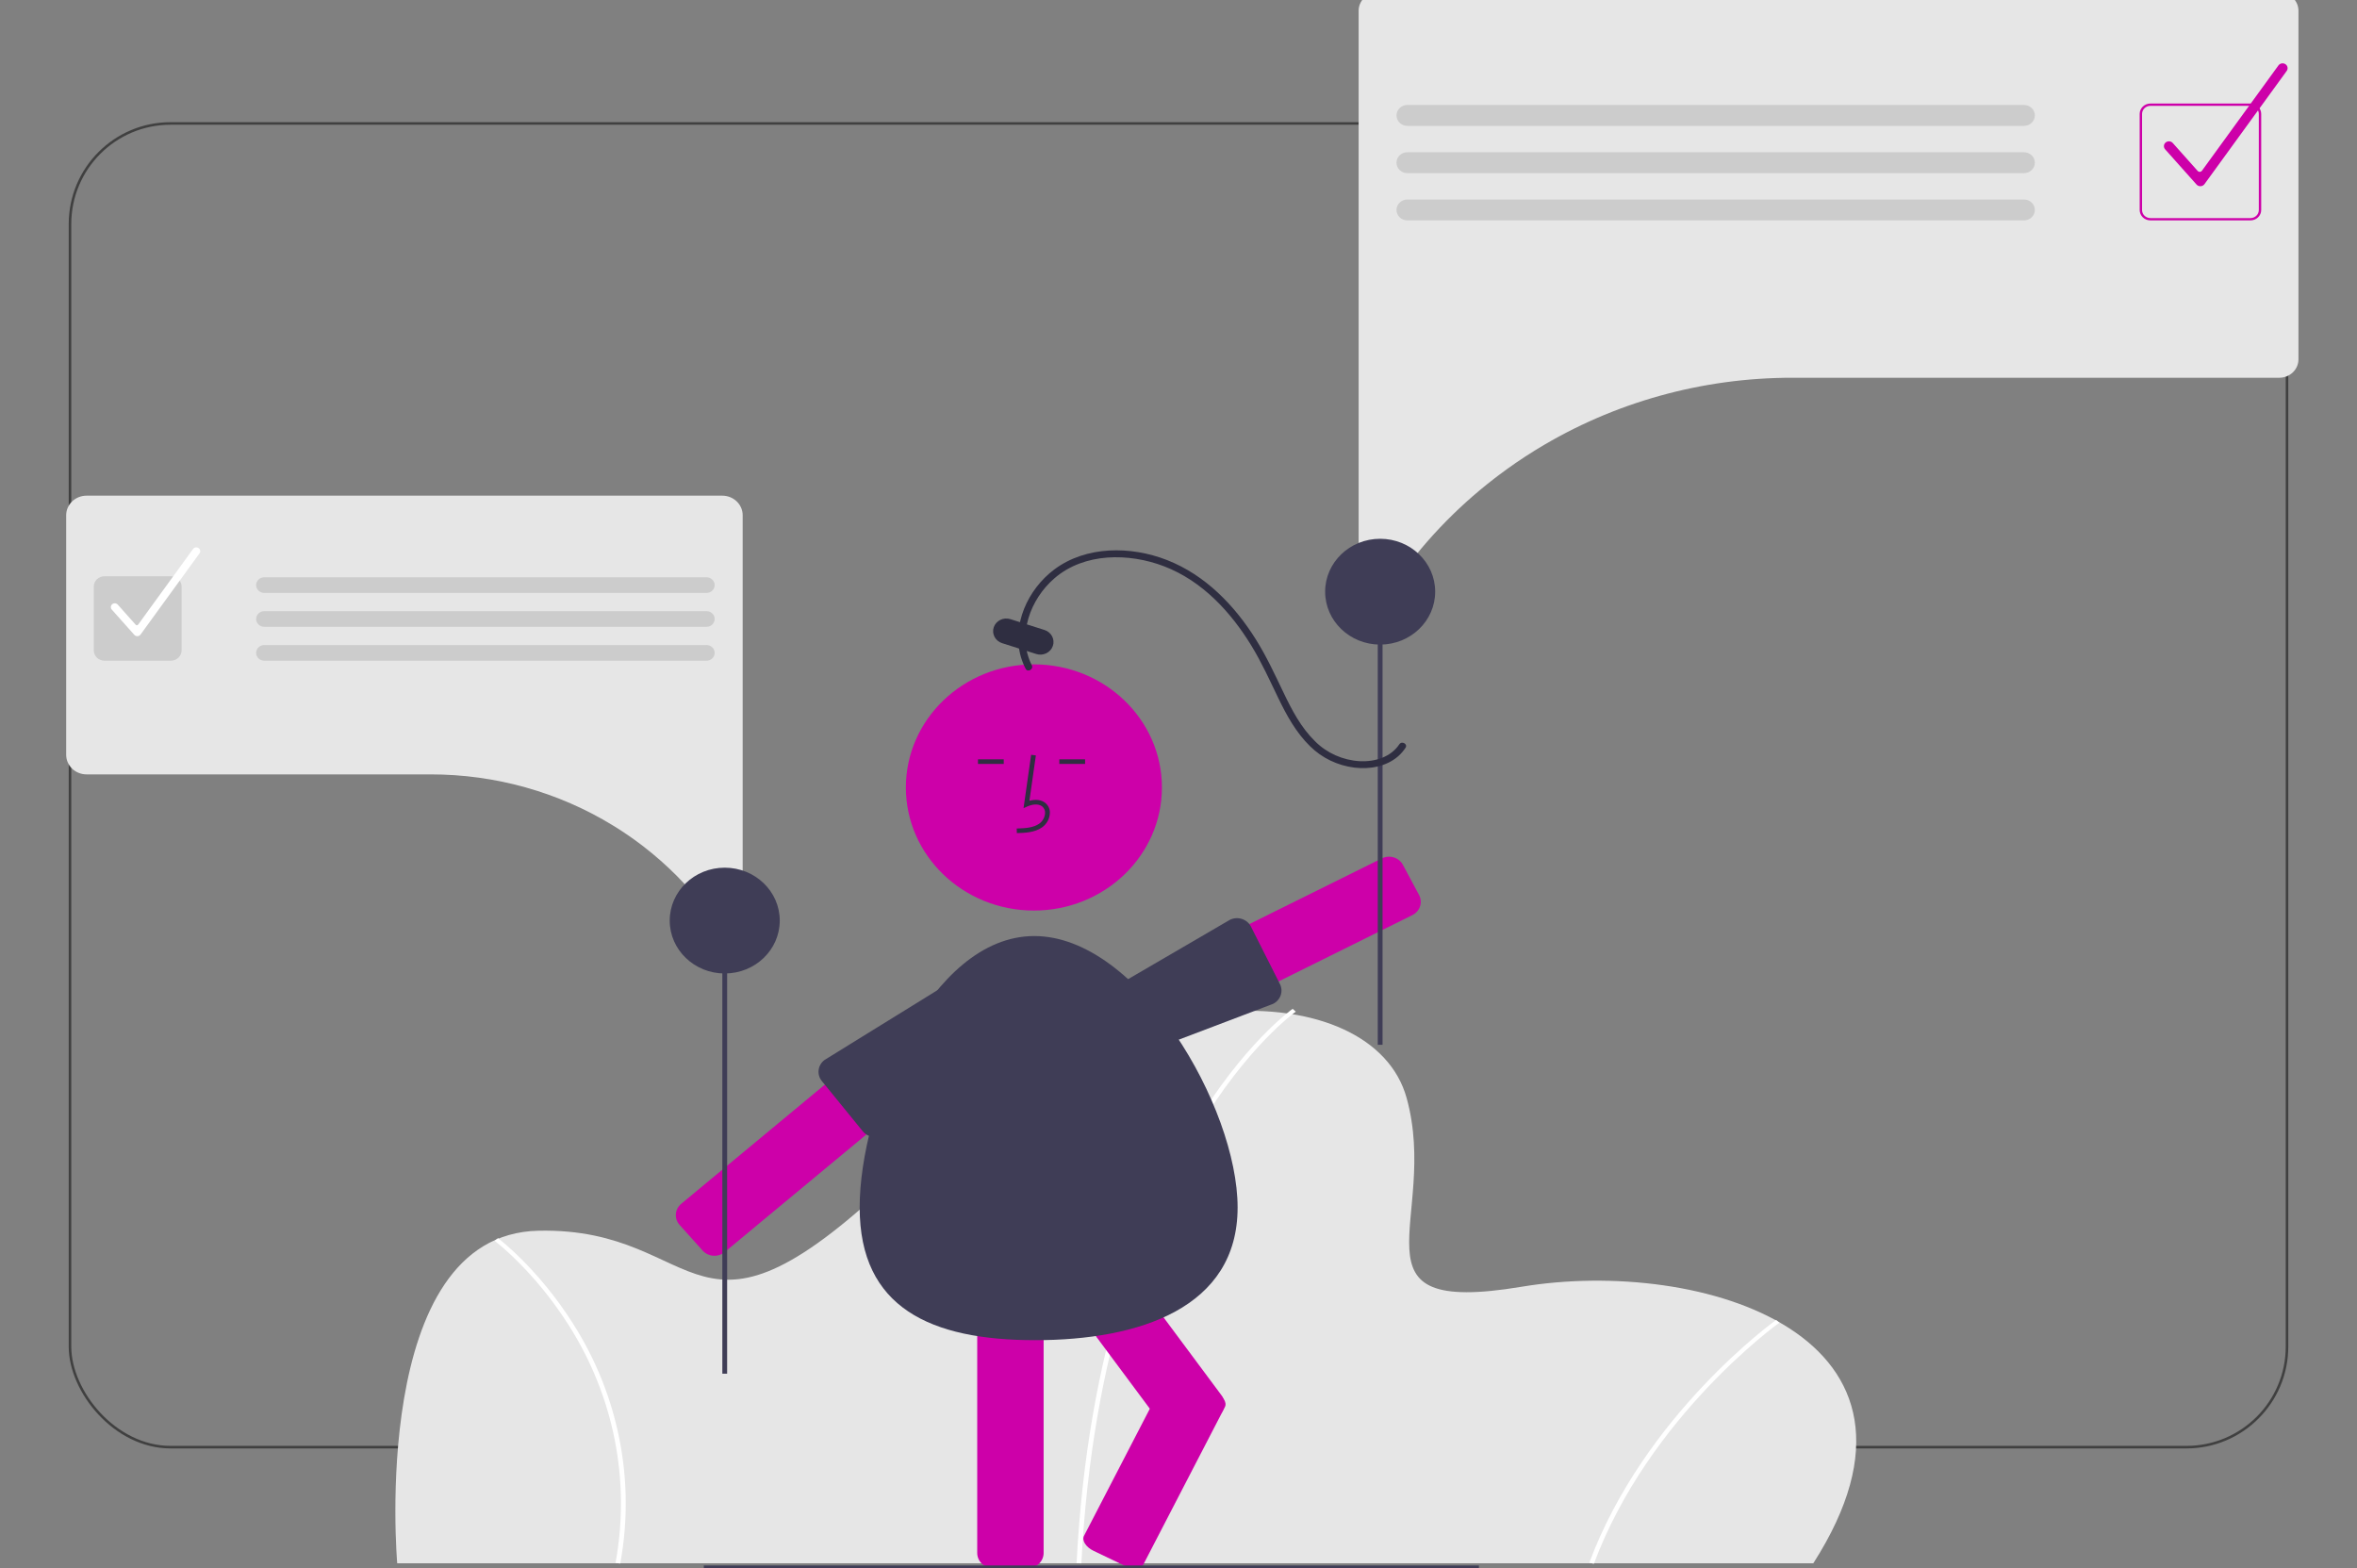 <?xml version="1.0" encoding="UTF-8"?> <svg xmlns="http://www.w3.org/2000/svg" width="926" height="616" viewBox="0 0 926 616" fill="none"><rect x="0" y="0" width="926" height="616" fill="#808080" stroke="none"/><g clip-path="url(#clip0_2879_494)"><rect x="27.5" y="48.5" width="871" height="520" rx="39.5" stroke="black" stroke-opacity="0.5"></rect><g clip-path="url(#clip1_2879_494)"><path d="M712.398 614.12H156.053C156.053 614.12 144.775 484.943 211.499 483.476C278.223 482.008 270.705 540.724 354.345 459.989C437.984 379.254 539.48 383.657 552.637 431.365C565.793 479.072 527.263 517.238 597.746 505.494C668.229 493.751 769.724 524.577 712.398 614.12Z" fill="#E6E6E6"></path><path d="M424.835 614.15L422.957 614.091C427.336 529.042 450.143 474.398 468.504 443.533C488.441 410.02 507.652 396.454 507.844 396.32L509.093 397.417C508.904 397.549 489.916 410.981 470.14 444.267C451.88 475.001 429.198 529.421 424.835 614.15Z" fill="white"></path><path d="M626.19 614.32L624.386 613.911C646.112 555.668 697.276 518.896 697.791 518.531L699.054 519.618C698.543 519.98 647.763 556.492 626.19 614.32Z" fill="white"></path><path d="M243.68 614.215L241.818 614.012C247.765 581.747 241.215 548.505 223.405 520.566C209.905 499.223 194.501 487.565 194.347 487.45L195.647 486.391C195.804 486.507 211.446 498.344 225.09 519.916C243.065 548.108 249.678 581.654 243.68 614.215Z" fill="white"></path><path d="M363.761 400.9L372.823 410.996C373.879 412.176 374.406 413.711 374.287 415.264C374.168 416.817 373.414 418.261 372.189 419.28L284.668 491.896C283.441 492.912 281.845 493.419 280.23 493.304C278.614 493.19 277.112 492.465 276.053 491.287L266.991 481.191C265.934 480.011 265.407 478.476 265.526 476.924C265.645 475.371 266.4 473.926 267.624 472.908L355.145 400.291C356.372 399.275 357.969 398.769 359.584 398.883C361.199 398.997 362.701 399.723 363.761 400.9Z" fill="#CD00A9"></path><path d="M443.896 407.896L437.54 396.043C436.8 394.658 436.661 393.047 437.154 391.564C437.647 390.081 438.732 388.846 440.17 388.131L542.922 337.197C544.362 336.486 546.038 336.352 547.58 336.826C549.123 337.3 550.407 338.343 551.151 339.726L557.507 351.579C558.247 352.964 558.386 354.575 557.893 356.058C557.4 357.541 556.315 358.775 554.877 359.491L452.125 410.424C450.684 411.136 449.009 411.27 447.467 410.796C445.924 410.322 444.64 409.279 443.896 407.896Z" fill="#CD00A9"></path><path d="M435.451 394.299C435.965 392.81 436.589 388.352 438.047 387.648L483.229 361.32C483.946 360.974 484.727 360.767 485.527 360.711C486.327 360.655 487.131 360.751 487.892 360.994C488.653 361.236 489.358 361.621 489.964 362.125C490.571 362.63 491.069 363.244 491.429 363.933L502.814 386.498C503.539 387.89 503.66 389.502 503.151 390.98C502.641 392.458 501.543 393.681 500.096 394.381L450.213 413.315C448.765 414.011 447.088 414.128 445.551 413.637C444.013 413.147 442.741 412.091 442.013 410.7L435.79 398.782C435.134 397.536 434.966 396.103 435.317 394.747C435.355 394.597 435.399 394.447 435.451 394.299Z" fill="#3F3D56"></path><path d="M543.166 232.438H541.286V410.435H543.166V232.438Z" fill="#3F3D56"></path><path d="M533.769 4.228V225.777C533.77 227.335 534.295 228.851 535.265 230.099C536.235 231.347 537.599 232.26 539.153 232.702C540.708 233.144 542.369 233.092 543.889 232.552C545.409 232.012 546.708 231.015 547.59 229.708C558.394 213.915 571.706 199.847 587.041 188.018C587.501 187.656 587.969 187.301 588.436 186.953C593.08 183.43 597.896 180.123 602.887 177.031C603.211 176.835 603.535 176.632 603.859 176.444C633.88 158.071 668.742 148.338 704.329 148.396H895.482C897.476 148.396 899.388 147.634 900.798 146.278C902.208 144.923 903 143.084 903 141.167V4.228C903 2.311 902.208 0.473 900.798 -0.883C899.388 -2.238 897.476 -3 895.482 -3H541.287C539.293 -3 537.381 -2.238 535.971 -0.883C534.561 0.473 533.769 2.311 533.769 4.228Z" fill="#E6E6E6"></path><path d="M795.154 49.451H552.916C551.784 49.449 550.699 49.016 549.899 48.245C549.099 47.475 548.649 46.431 548.649 45.343C548.649 44.254 549.099 43.21 549.899 42.44C550.699 41.669 551.784 41.236 552.916 41.234H795.154C795.716 41.234 796.272 41.339 796.791 41.545C797.311 41.752 797.782 42.054 798.18 42.435C798.577 42.817 798.893 43.27 799.108 43.769C799.323 44.268 799.434 44.803 799.434 45.343C799.434 45.883 799.323 46.417 799.108 46.916C798.893 47.415 798.577 47.868 798.18 48.25C797.782 48.631 797.311 48.934 796.791 49.14C796.272 49.346 795.716 49.452 795.154 49.451Z" fill="#CCCCCC"></path><path d="M795.154 68.022H552.916C551.783 68.022 550.696 67.589 549.894 66.819C549.093 66.048 548.643 65.003 548.643 63.913C548.643 62.824 549.093 61.779 549.894 61.008C550.696 60.238 551.783 59.805 552.916 59.805H795.154C795.715 59.805 796.271 59.911 796.79 60.117C797.308 60.324 797.779 60.627 798.176 61.008C798.573 61.39 798.888 61.843 799.102 62.341C799.317 62.84 799.428 63.374 799.428 63.913C799.428 64.453 799.317 64.987 799.102 65.486C798.888 65.984 798.573 66.437 798.176 66.819C797.779 67.2 797.308 67.503 796.79 67.709C796.271 67.916 795.715 68.022 795.154 68.022Z" fill="#CCCCCC"></path><path d="M795.154 86.584H552.916C551.784 86.582 550.699 86.149 549.899 85.378C549.099 84.608 548.649 83.564 548.649 82.475C548.649 81.387 549.099 80.343 549.899 79.573C550.699 78.802 551.784 78.369 552.916 78.367H795.154C795.716 78.366 796.272 78.472 796.791 78.678C797.311 78.884 797.782 79.187 798.18 79.568C798.577 79.95 798.893 80.403 799.108 80.902C799.323 81.401 799.434 81.935 799.434 82.475C799.434 83.016 799.323 83.55 799.108 84.049C798.893 84.548 798.577 85.001 798.18 85.383C797.782 85.764 797.311 86.067 796.791 86.273C796.272 86.479 795.716 86.585 795.154 86.584Z" fill="#CCCCCC"></path><path d="M884.136 86.579H844.845C843.724 86.578 842.649 86.15 841.856 85.387C841.063 84.625 840.617 83.591 840.616 82.513V44.738C840.617 43.66 841.063 42.626 841.856 41.864C842.649 41.102 843.724 40.673 844.845 40.672H884.136C885.257 40.673 886.332 41.102 887.125 41.864C887.918 42.626 888.364 43.66 888.365 44.738V82.513C888.364 83.591 887.918 84.625 887.125 85.387C886.332 86.15 885.257 86.578 884.136 86.579ZM844.845 41.575C843.973 41.576 843.137 41.91 842.521 42.503C841.904 43.096 841.557 43.899 841.556 44.738V82.513C841.557 83.352 841.904 84.156 842.521 84.749C843.137 85.341 843.973 85.675 844.845 85.676H884.136C885.008 85.675 885.844 85.341 886.461 84.749C887.077 84.156 887.424 83.352 887.425 82.513V44.738C887.424 43.899 887.077 43.096 886.461 42.503C885.844 41.91 885.008 41.576 884.136 41.575H844.845Z" fill="#CD00A9"></path><path d="M864.452 73.151C864.167 73.152 863.886 73.093 863.627 72.978C863.368 72.864 863.139 72.696 862.954 72.488L850.614 58.65C850.274 58.267 850.105 57.77 850.146 57.267C850.186 56.765 850.432 56.299 850.83 55.971C851.228 55.643 851.745 55.48 852.267 55.519C852.79 55.557 853.275 55.793 853.616 56.175L863.424 67.172C863.525 67.289 863.654 67.381 863.8 67.441C863.946 67.501 864.104 67.528 864.262 67.519C864.42 67.512 864.574 67.47 864.713 67.396C864.851 67.322 864.971 67.219 865.061 67.094L895.139 25.689C895.287 25.484 895.476 25.309 895.695 25.175C895.914 25.04 896.158 24.948 896.414 24.904C896.67 24.861 896.932 24.866 897.186 24.919C897.439 24.973 897.679 25.074 897.892 25.217C898.105 25.36 898.287 25.542 898.427 25.753C898.567 25.963 898.662 26.198 898.707 26.444C898.753 26.69 898.747 26.942 898.691 27.186C898.635 27.43 898.529 27.66 898.38 27.865L866.075 72.339C865.903 72.577 865.676 72.774 865.412 72.915C865.148 73.056 864.854 73.136 864.552 73.15C864.518 73.15 864.485 73.151 864.452 73.151Z" fill="#CD00A9"></path><path d="M542.226 253.219C554.164 253.219 563.841 243.915 563.841 232.438C563.841 220.96 554.164 211.656 542.226 211.656C530.289 211.656 520.611 220.96 520.611 232.438C520.611 243.915 530.289 253.219 542.226 253.219Z" fill="#3F3D56"></path><path d="M285.669 361.641H283.789V539.638H285.669V361.641Z" fill="#3F3D56"></path><path d="M283.717 360.426C282.472 360.425 281.244 360.137 280.137 359.587C279.03 359.038 278.076 358.242 277.353 357.266C270.344 348.014 262.088 339.697 252.802 332.533C252.472 332.274 252.141 332.021 251.808 331.774C248.499 329.264 245.024 326.878 241.476 324.68L241.229 324.53C241.083 324.44 240.936 324.351 240.789 324.265C219.399 311.158 194.558 304.201 169.193 304.213H33.988C31.87 304.21 29.84 303.401 28.342 301.961C26.845 300.521 26.002 298.569 26 296.533V202.399C26.002 200.363 26.845 198.411 28.342 196.971C29.84 195.531 31.87 194.721 33.988 194.719H283.789C285.907 194.721 287.937 195.531 289.435 196.971C290.932 198.411 291.775 200.363 291.777 202.399V352.726C291.795 354.353 291.267 355.943 290.272 357.259C289.277 358.575 287.867 359.548 286.252 360.035C285.434 360.292 284.578 360.425 283.717 360.426Z" fill="#E6E6E6"></path><path d="M277.573 232.923H103.824C103.404 232.923 102.988 232.843 102.6 232.689C102.212 232.534 101.86 232.308 101.563 232.022C101.266 231.737 101.03 231.398 100.869 231.025C100.709 230.652 100.626 230.252 100.626 229.848C100.626 229.444 100.709 229.044 100.869 228.671C101.03 228.298 101.266 227.959 101.563 227.674C101.86 227.388 102.212 227.162 102.6 227.007C102.988 226.853 103.404 226.773 103.824 226.773H277.573C277.993 226.773 278.409 226.853 278.797 227.007C279.185 227.162 279.537 227.388 279.834 227.674C280.131 227.959 280.367 228.298 280.527 228.671C280.688 229.044 280.771 229.444 280.771 229.848C280.771 230.252 280.688 230.652 280.527 231.025C280.367 231.398 280.131 231.737 279.834 232.022C279.537 232.308 279.185 232.534 278.797 232.689C278.409 232.843 277.993 232.923 277.573 232.923Z" fill="#CCCCCC"></path><path d="M277.573 246.235H103.824C102.977 246.234 102.165 245.909 101.567 245.333C100.968 244.756 100.632 243.975 100.632 243.161C100.632 242.346 100.968 241.565 101.567 240.988C102.165 240.412 102.977 240.087 103.824 240.086H277.573C278.422 240.086 279.235 240.41 279.835 240.986C280.434 241.563 280.771 242.345 280.771 243.161C280.771 243.976 280.434 244.758 279.835 245.335C279.235 245.911 278.422 246.235 277.573 246.235Z" fill="#CCCCCC"></path><path d="M277.573 259.548H103.824C103.404 259.548 102.988 259.468 102.6 259.314C102.212 259.159 101.86 258.933 101.563 258.647C101.266 258.362 101.03 258.023 100.869 257.65C100.709 257.277 100.626 256.877 100.626 256.473C100.626 256.069 100.709 255.669 100.869 255.296C101.03 254.923 101.266 254.584 101.563 254.299C101.86 254.013 102.212 253.787 102.6 253.632C102.988 253.478 103.404 253.398 103.824 253.398H277.573C277.993 253.398 278.409 253.478 278.797 253.632C279.185 253.787 279.537 254.013 279.834 254.299C280.131 254.584 280.367 254.923 280.527 255.296C280.688 255.669 280.771 256.069 280.771 256.473C280.771 256.877 280.688 257.277 280.527 257.65C280.367 258.023 280.131 258.362 279.834 258.647C279.537 258.933 279.185 259.159 278.797 259.314C278.409 259.468 277.993 259.548 277.573 259.548Z" fill="#CCCCCC"></path><path d="M67.12 259.551H41.063C39.942 259.55 38.867 259.121 38.074 258.359C37.281 257.597 36.835 256.563 36.834 255.485V230.433C36.835 229.355 37.281 228.322 38.074 227.559C38.867 226.797 39.942 226.368 41.063 226.367H67.12C68.241 226.368 69.316 226.797 70.109 227.559C70.901 228.322 71.347 229.355 71.349 230.433V255.485C71.347 256.563 70.901 257.597 70.109 258.359C69.316 259.121 68.241 259.55 67.12 259.551Z" fill="#CCCCCC"></path><path d="M53.941 249.916C53.717 249.916 53.496 249.87 53.293 249.78C53.09 249.69 52.91 249.558 52.765 249.395L43.916 239.47C43.649 239.169 43.516 238.779 43.547 238.385C43.579 237.991 43.772 237.625 44.083 237.367C44.396 237.11 44.802 236.982 45.212 237.012C45.622 237.043 46.003 237.228 46.271 237.529L53.304 245.416C53.366 245.482 53.442 245.535 53.528 245.57C53.613 245.606 53.705 245.623 53.798 245.621C53.891 245.616 53.982 245.592 54.064 245.548C54.146 245.505 54.216 245.444 54.269 245.37L75.842 215.672C75.959 215.51 76.107 215.373 76.279 215.267C76.451 215.161 76.642 215.089 76.843 215.055C77.044 215.02 77.25 215.024 77.449 215.066C77.649 215.108 77.837 215.188 78.005 215.3C78.172 215.412 78.314 215.555 78.424 215.721C78.534 215.886 78.609 216.071 78.644 216.264C78.679 216.457 78.675 216.655 78.631 216.847C78.586 217.038 78.503 217.219 78.386 217.38L55.215 249.278C55.08 249.465 54.901 249.62 54.694 249.73C54.487 249.84 54.256 249.903 54.019 249.913C53.993 249.915 53.967 249.916 53.941 249.916Z" fill="white"></path><path d="M284.729 382.422C296.667 382.422 306.344 373.118 306.344 361.641C306.344 350.164 296.667 340.859 284.729 340.859C272.792 340.859 263.114 350.164 263.114 361.641C263.114 373.118 272.792 382.422 284.729 382.422Z" fill="#3F3D56"></path><path d="M406.189 357.705C433.967 357.705 456.485 336.055 456.485 309.349C456.485 282.642 433.967 260.992 406.189 260.992C378.412 260.992 355.894 282.642 355.894 309.349C355.894 336.055 378.412 357.705 406.189 357.705Z" fill="#CD00A9"></path><path d="M403.903 615.964H390.032C388.413 615.962 386.86 615.343 385.715 614.242C384.57 613.141 383.926 611.648 383.924 610.091V498.943C383.926 497.386 384.57 495.893 385.715 494.792C386.86 493.691 388.413 493.072 390.032 493.07H403.903C405.522 493.072 407.075 493.691 408.22 494.792C409.365 495.893 410.009 497.386 410.011 498.943V610.091C410.009 611.648 409.365 613.141 408.22 614.242C407.075 615.343 405.522 615.962 403.903 615.964Z" fill="#CD00A9"></path><path d="M478.494 556.35L467.21 564.107C465.892 565.011 464.254 565.375 462.656 565.12C461.059 564.865 459.632 564.011 458.688 562.745L391.449 472.332C390.509 471.064 390.13 469.49 390.395 467.954C390.661 466.418 391.549 465.046 392.865 464.139L404.149 456.382C405.467 455.478 407.105 455.113 408.702 455.369C410.3 455.624 411.727 456.478 412.67 457.743L479.91 548.157C480.85 549.425 481.229 550.999 480.964 552.535C480.698 554.071 479.81 555.443 478.494 556.35Z" fill="#CD00A9"></path><path d="M442.064 615.186L429.647 609.242C426.632 607.799 424.937 605.16 425.869 603.359L457.871 541.558C458.804 539.757 462.016 539.467 465.031 540.91L477.448 546.853C480.463 548.297 482.157 550.936 481.225 552.737L449.223 614.538C448.291 616.338 445.079 616.629 442.064 615.186Z" fill="#CD00A9"></path><path d="M486.223 474.336C486.223 513.758 447.654 526.474 406.651 526.474C365.648 526.474 337.739 513.758 337.739 474.336C337.739 434.914 365.34 367.719 406.343 367.719C447.345 367.719 486.223 434.914 486.223 474.336Z" fill="#3F3D56"></path><path d="M376.254 389.67C377.676 389.963 378.94 390.737 379.817 391.851L388.221 402.46C389.2 403.699 389.629 405.262 389.412 406.805C389.194 408.348 388.35 409.746 387.062 410.691L347.463 445.464C346.174 446.406 344.549 446.817 342.944 446.608C341.339 446.399 339.886 445.587 338.903 444.349L322.818 424.605C322.332 423.991 321.977 423.292 321.772 422.546C321.567 421.801 321.517 421.023 321.625 420.259C321.732 419.495 321.995 418.758 322.399 418.092C322.803 417.425 323.339 416.842 323.977 416.375L368.421 388.91C369.719 387.96 374.159 389.379 375.776 389.589C375.938 389.609 376.097 389.637 376.254 389.67Z" fill="#3F3D56"></path><path d="M405.376 261.351C399.447 249.651 404.702 235.355 414.367 227.085C426.039 217.098 443.455 217.156 457.312 222.458C472.36 228.217 483.55 240.442 491.597 253.585C495.653 260.211 498.821 267.225 502.182 274.185C505.474 281.003 509.188 287.811 514.74 293.205C519.385 297.787 525.502 300.727 532.101 301.55C538.159 302.294 544.686 301.113 549.316 297.079C550.423 296.098 551.39 294.98 552.193 293.756C553.176 292.284 550.737 290.923 549.758 292.388C546.385 297.437 540.178 299.326 534.181 299.024C527.565 298.631 521.34 295.872 516.734 291.288C511.132 285.846 507.514 278.877 504.221 271.995C500.829 264.905 497.548 257.802 493.344 251.109C485.018 237.852 473.59 225.898 458.411 219.98C444.257 214.461 426.688 214.368 414.205 223.707C403.721 231.549 397.405 245.581 401.119 258.198C401.586 259.754 402.196 261.267 402.942 262.719C403.736 264.287 406.168 262.915 405.376 261.351Z" fill="#2F2E41"></path><path d="M407.099 256.913L393.713 252.664C393.068 252.459 392.472 252.135 391.958 251.709C391.444 251.282 391.022 250.763 390.717 250.18C390.412 249.597 390.229 248.963 390.179 248.312C390.129 247.661 390.213 247.007 390.426 246.388C390.638 245.768 390.976 245.195 391.419 244.7C391.863 244.206 392.403 243.801 393.009 243.507C393.615 243.214 394.276 243.038 394.952 242.99C395.629 242.942 396.309 243.023 396.954 243.227L410.34 247.477C410.985 247.68 411.583 248.004 412.098 248.43C412.613 248.856 413.036 249.376 413.343 249.959C413.649 250.542 413.832 251.178 413.883 251.829C413.933 252.481 413.849 253.136 413.636 253.756C413.423 254.377 413.085 254.95 412.641 255.445C412.197 255.94 411.656 256.345 411.049 256.638C410.441 256.932 409.78 257.107 409.102 257.154C408.424 257.201 407.743 257.12 407.099 256.913Z" fill="#2F2E41"></path><path d="M399.494 327.278L399.441 325.471C402.938 325.378 406.021 325.167 408.337 323.54C408.994 323.052 409.534 322.434 409.92 321.728C410.306 321.022 410.529 320.245 410.575 319.448C410.616 318.962 410.539 318.472 410.351 318.019C410.163 317.565 409.869 317.159 409.492 316.833C407.954 315.584 405.48 315.988 403.676 316.783L402.121 317.469L405.103 296.516L406.966 296.761L404.429 314.585C406.879 313.892 409.15 314.19 410.705 315.453C411.302 315.954 411.771 316.581 412.074 317.285C412.377 317.989 412.507 318.751 412.453 319.512C412.398 320.582 412.101 321.628 411.581 322.575C411.062 323.523 410.333 324.351 409.446 324.999C406.47 327.09 402.602 327.194 399.494 327.278Z" fill="#2F2E41"></path><path d="M426.298 298.297H416.175V300.104H426.298V298.297Z" fill="#2F2E41"></path><path d="M394.345 298.297H384.223V300.104H394.345V298.297Z" fill="#2F2E41"></path><path d="M581.021 614.977H276.504V617.001H581.021V614.977Z" fill="#3F3D56"></path></g></g><defs><clipPath id="clip0_2879_494"><rect width="926" height="616" fill="white"></rect></clipPath><clipPath id="clip1_2879_494"><rect width="877" height="620" fill="white" transform="translate(26 -3)"></rect></clipPath></defs></svg> 